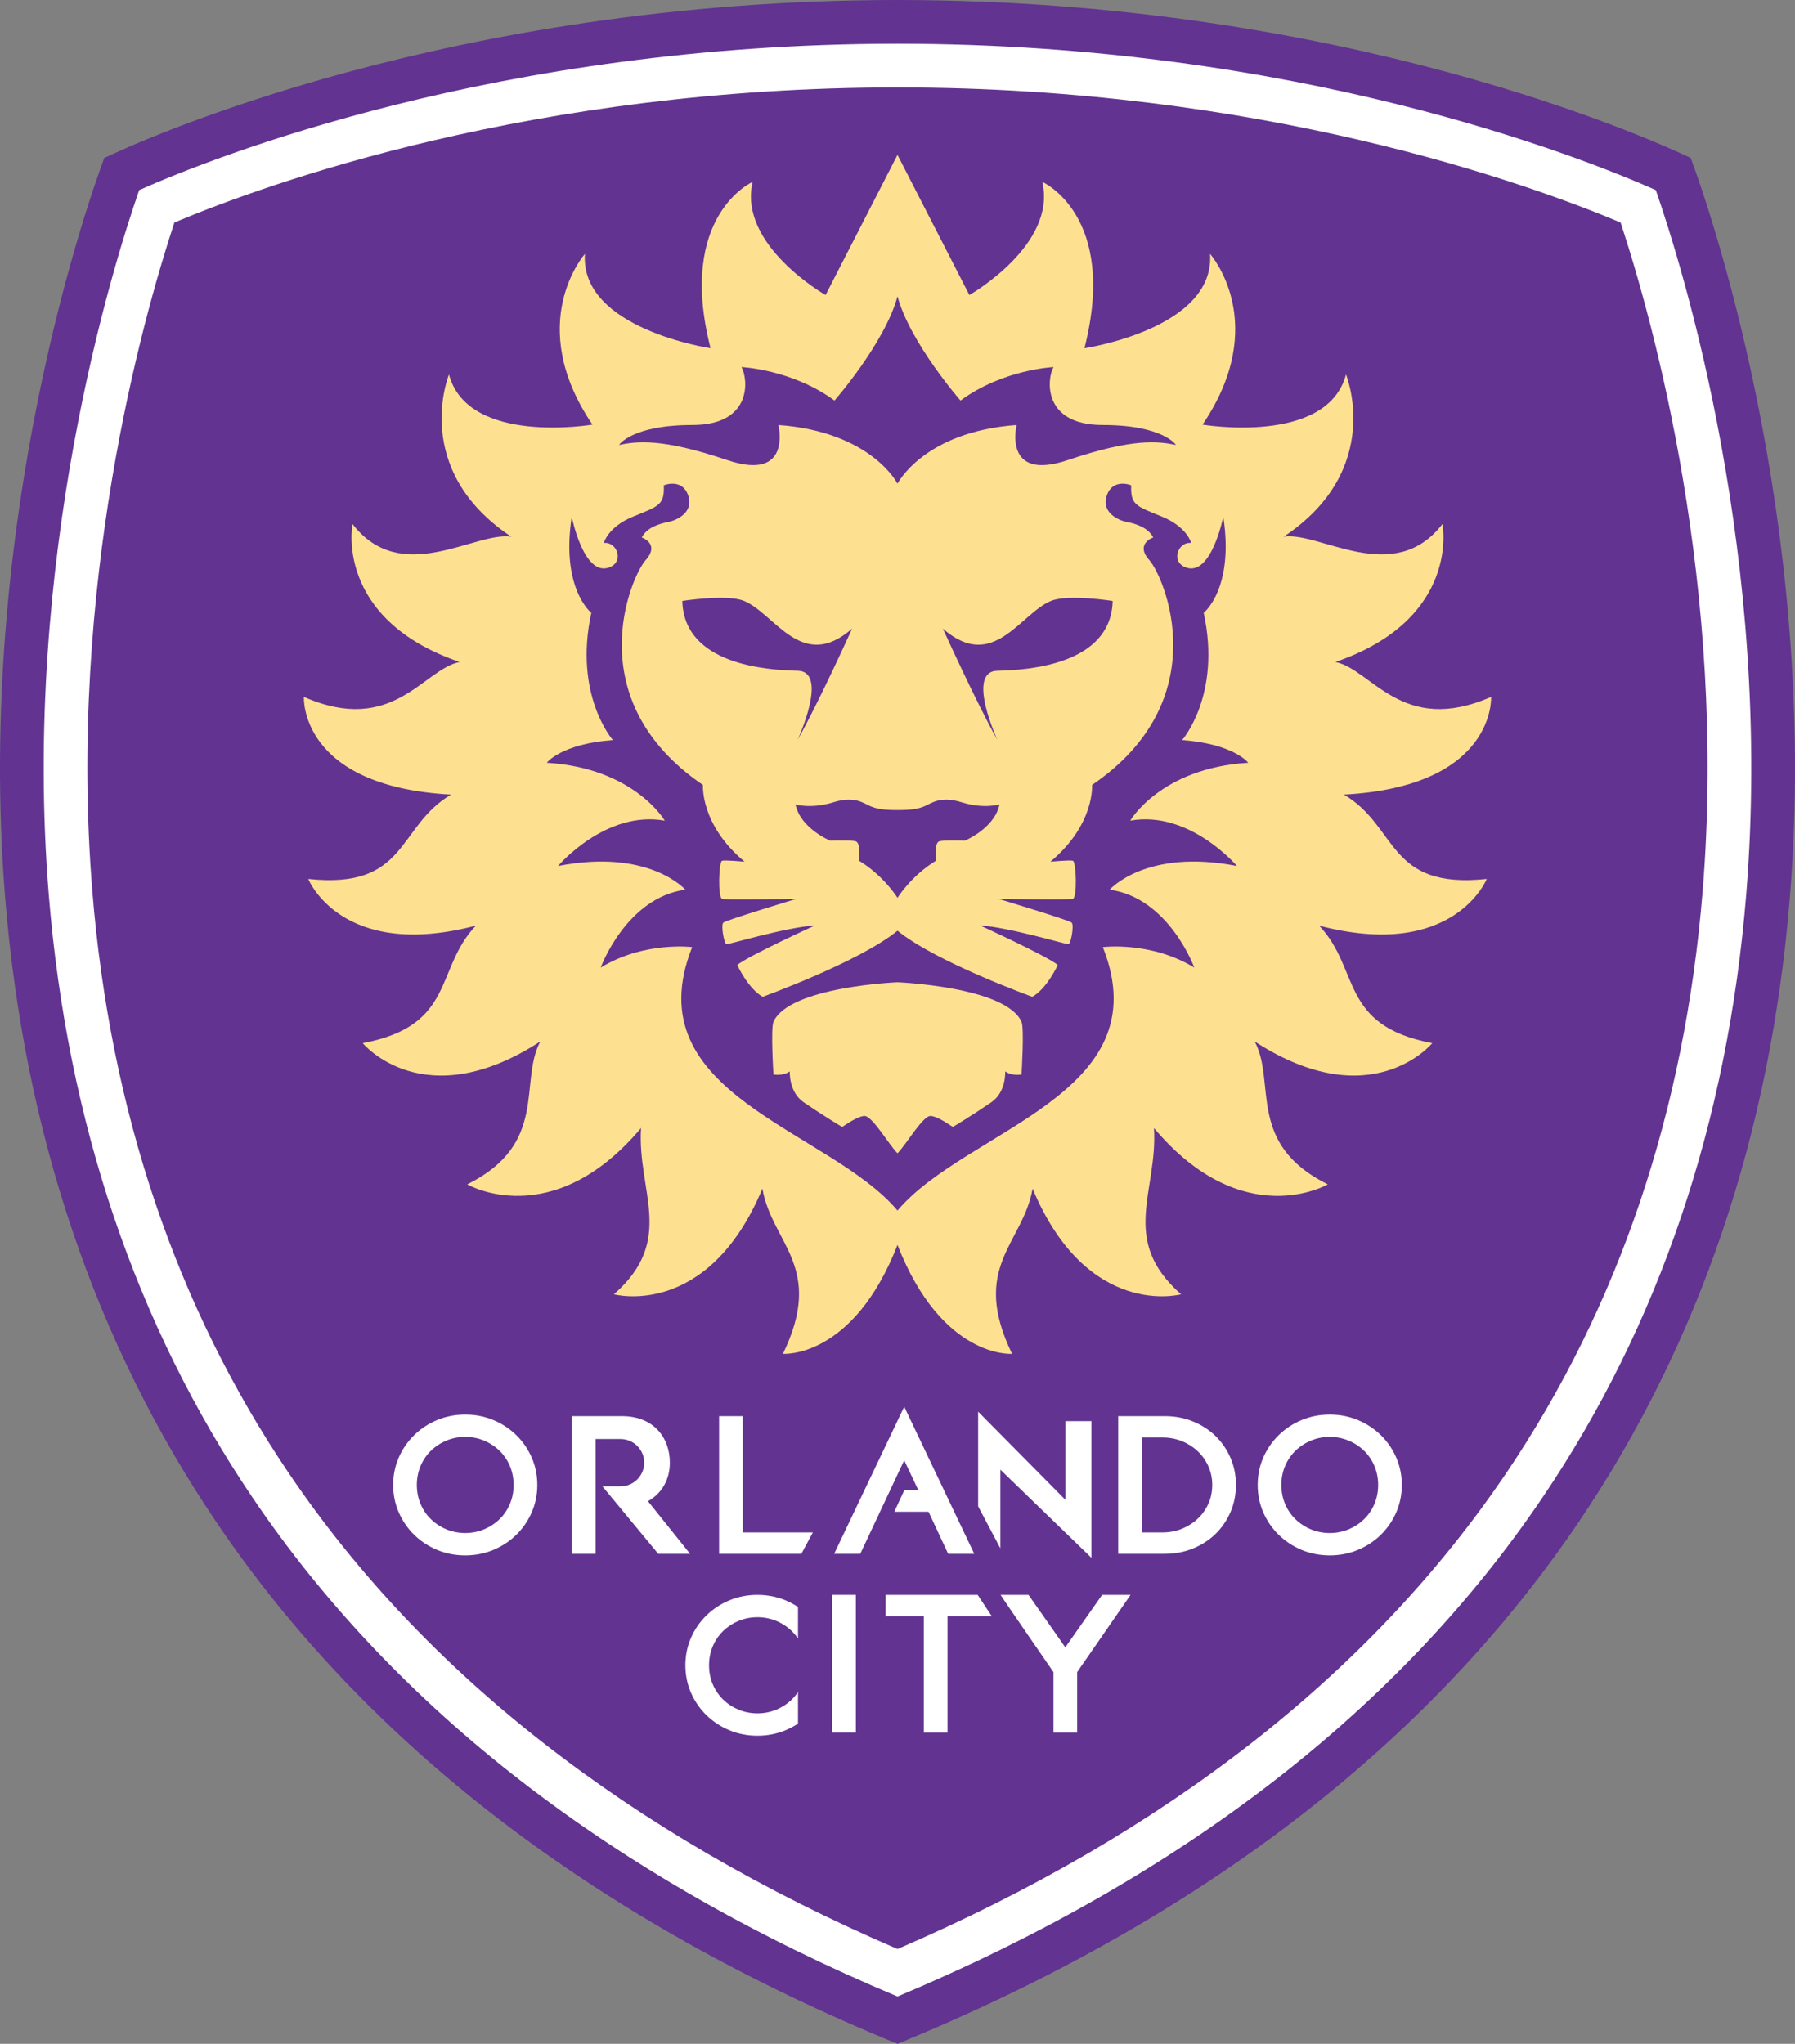 <?xml version="1.0" encoding="UTF-8"?>
<!DOCTYPE svg PUBLIC "-//W3C//DTD SVG 1.1//EN" "http://www.w3.org/Graphics/SVG/1.1/DTD/svg11.dtd">
<!-- Creator: CorelDRAW 2019 (64-Bit) -->
<svg xmlns="http://www.w3.org/2000/svg" xml:space="preserve" width="183.046mm" height="208.435mm" version="1.1" style="shape-rendering:geometricPrecision; text-rendering:geometricPrecision; image-rendering:optimizeQuality; fill-rule:evenodd; clip-rule:evenodd"
viewBox="0 0 182.903 208.273"
 xmlns:xlink="http://www.w3.org/1999/xlink"
 xmlns:xodm="http://www.corel.com/coreldraw/odm/2003">
 <rect x="0" y="0" width="182.903" height="208.273" fill="#808080" stroke="none"/>
 <defs>
  <style type="text/css">
   <![CDATA[
    .fil0 {fill:#623391}
    .fil2 {fill:#FDE191}
    .fil1 {fill:white}
   ]]>
  </style>
 </defs>
 <g id="Layer_x0020_1">
  <g id="_1017329424">
   <path class="fil0" d="M91.451 208.273c-30.701,-12.565 -54.05,-30.448 -69.403,-53.159 -12.328,-18.236 -19.567,-39.622 -21.518,-63.565 -3.147,-38.624 8.674,-71.651 10.093,-75.447 3.605,-1.726 35.045,-16.102 80.828,-16.102 45.782,0 77.222,14.377 80.828,16.102 1.419,3.795 13.24,36.822 10.094,75.446 -1.951,23.943 -9.191,45.33 -21.518,63.565 -15.353,22.711 -38.702,40.594 -69.403,53.159z"/>
   <path class="fil1" d="M91.451 203.451c-29.04,-12.184 -51.143,-29.279 -65.712,-50.832 -11.894,-17.593 -18.881,-38.262 -20.769,-61.432 -2.789,-34.227 6.48,-63.95 9.213,-71.817 7.551,-3.35 36.569,-14.915 77.268,-14.915 40.698,0 69.717,11.565 77.268,14.915 2.734,7.867 12.002,37.589 9.213,71.817 -1.887,23.17 -8.876,43.839 -20.768,61.432 -14.571,21.553 -36.674,38.648 -65.713,50.832zm0 -4.84l0 0c27.377,-11.789 48.237,-28.095 62.022,-48.486 11.458,-16.95 18.193,-36.902 20.02,-59.3 2.525,-31.008 -5.075,-58.17 -8.36,-68.15 -9.656,-4.057 -36.659,-13.765 -73.683,-13.765 -37.024,0 -64.027,9.708 -73.682,13.765 -3.284,9.98 -10.885,37.142 -8.359,68.15 1.826,22.398 8.561,42.349 20.02,59.3 13.784,20.391 34.644,36.697 62.022,48.486z"/>
   <path class="fil1" d="M52.606 146.242c-0.665,-0.65 -1.451,-1.166 -2.336,-1.536 -0.887,-0.371 -1.852,-0.558 -2.865,-0.558 -1.013,0 -1.977,0.187 -2.865,0.558 -0.884,0.369 -1.67,0.885 -2.335,1.536 -0.665,0.65 -1.194,1.418 -1.571,2.281 -0.38,0.867 -0.572,1.81 -0.572,2.801 0,0.991 0.192,1.932 0.572,2.799 0.377,0.863 0.906,1.631 1.571,2.282 0.665,0.649 1.45,1.166 2.335,1.535 0.887,0.371 1.851,0.559 2.865,0.559 1.014,0 1.978,-0.188 2.865,-0.559 0.885,-0.369 1.671,-0.886 2.336,-1.535 0.664,-0.649 1.192,-1.418 1.571,-2.282 0.38,-0.868 0.572,-1.81 0.572,-2.799 0,-0.99 -0.192,-1.932 -0.572,-2.801 -0.379,-0.864 -0.907,-1.633 -1.571,-2.281zm-0.27 5.081l0 0c0,0.689 -0.128,1.341 -0.38,1.936 -0.252,0.594 -0.606,1.116 -1.051,1.549 -0.447,0.435 -0.977,0.784 -1.578,1.036 -1.191,0.501 -2.655,0.501 -3.845,0 -0.601,-0.251 -1.131,-0.6 -1.579,-1.036 -0.445,-0.433 -0.798,-0.954 -1.05,-1.549 -0.251,-0.594 -0.38,-1.245 -0.38,-1.936 0,-0.691 0.128,-1.342 0.38,-1.936 0.252,-0.594 0.605,-1.116 1.051,-1.55 0.447,-0.435 0.977,-0.784 1.577,-1.035 0.596,-0.25 1.244,-0.378 1.923,-0.378 0.679,0 1.327,0.128 1.923,0.378 0.599,0.251 1.129,0.599 1.577,1.035 0.445,0.434 0.799,0.956 1.051,1.549 0.252,0.595 0.379,1.246 0.379,1.937z"/>
   <path class="fil1" d="M66.024 152.981c1.497,-0.846 2.23,-2.291 2.23,-3.927 0,-2.622 -1.708,-4.747 -4.887,-4.747 -0.081,0 -5.092,0 -5.092,0l0 14.032 2.412 0 0 -11.697 2.098 0c0.082,0 0.377,0 0.448,0 1.331,0 2.41,1.079 2.41,2.411 0,1.331 -1.079,2.411 -2.41,2.411 -0.067,0 -0.361,0 -0.448,0l-1.402 0 5.688 6.875 3.246 0 -4.292 -5.359z"/>
   <polygon class="fil1" points="82.828,156.161 75.685,156.161 75.685,144.307 73.273,144.307 73.273,158.339 81.655,158.339 "/>
   <polygon class="fil1" points="92.135,143.345 84.997,158.339 87.656,158.339 92.135,148.807 93.583,151.878 92.135,151.878 91.124,154.056 94.615,154.056 96.613,158.339 99.272,158.339 "/>
   <polygon class="fil1" points="101.935,149.764 111.213,158.746 111.213,144.814 108.557,144.814 108.557,152.834 99.668,143.851 99.668,153.502 101.935,157.784 "/>
   <path class="fil1" d="M123.843 146.32c-0.646,-0.623 -1.417,-1.12 -2.297,-1.476 -0.879,-0.356 -1.839,-0.537 -2.851,-0.537l-4.754 0 0 14.032 4.754 0c1.012,0 1.972,-0.181 2.851,-0.537 0.879,-0.356 1.651,-0.853 2.297,-1.476 0.644,-0.624 1.159,-1.371 1.532,-2.223 0.373,-0.854 0.562,-1.79 0.562,-2.78 0,-0.991 -0.189,-1.926 -0.562,-2.78 -0.372,-0.852 -0.888,-1.6 -1.532,-2.224zm-7.489 0.165l0 0 2.102 0c0.695,0 1.356,0.125 1.967,0.371 0.613,0.247 1.157,0.591 1.616,1.023 0.458,0.429 0.823,0.946 1.088,1.537 0.263,0.588 0.396,1.229 0.396,1.907 0,0.69 -0.133,1.335 -0.395,1.915 -0.264,0.585 -0.631,1.099 -1.089,1.529 -0.46,0.432 -1.004,0.775 -1.616,1.023 -0.61,0.245 -1.271,0.37 -1.967,0.37l-2.102 0 0 -9.676z"/>
   <path class="fil1" d="M142.269 148.523c-0.379,-0.864 -0.908,-1.633 -1.571,-2.281 -0.665,-0.65 -1.451,-1.166 -2.336,-1.536 -0.888,-0.371 -1.852,-0.558 -2.865,-0.558 -1.014,0 -1.977,0.187 -2.866,0.558 -0.884,0.369 -1.669,0.885 -2.334,1.536 -0.665,0.65 -1.194,1.418 -1.572,2.281 -0.379,0.867 -0.572,1.81 -0.572,2.801 0,0.991 0.193,1.932 0.572,2.799 0.378,0.863 0.906,1.631 1.572,2.282 0.665,0.649 1.45,1.166 2.334,1.535 0.888,0.371 1.851,0.559 2.865,0.559 1.014,0 1.979,-0.188 2.865,-0.559 0.885,-0.369 1.671,-0.886 2.336,-1.535 0.664,-0.649 1.192,-1.418 1.571,-2.282 0.379,-0.868 0.572,-1.81 0.572,-2.799 0,-0.99 -0.192,-1.932 -0.572,-2.801zm-1.841 2.801l0 0c0,0.689 -0.127,1.341 -0.379,1.936 -0.252,0.594 -0.606,1.116 -1.052,1.549 -0.447,0.435 -0.977,0.784 -1.577,1.036 -1.193,0.501 -2.656,0.501 -3.847,0 -0.601,-0.251 -1.131,-0.6 -1.577,-1.036 -0.445,-0.433 -0.799,-0.954 -1.051,-1.549 -0.251,-0.594 -0.38,-1.245 -0.38,-1.936 0,-0.691 0.128,-1.342 0.38,-1.936 0.252,-0.594 0.606,-1.116 1.051,-1.55 0.447,-0.435 0.978,-0.784 1.577,-1.035 0.597,-0.25 1.244,-0.378 1.923,-0.378 0.68,0 1.327,0.128 1.924,0.378 0.599,0.251 1.129,0.599 1.577,1.035 0.446,0.434 0.799,0.956 1.052,1.549 0.252,0.595 0.379,1.246 0.379,1.937z"/>
   <path class="fil1" d="M81.312 172.417c-0.184,0.279 -0.393,0.537 -0.631,0.768 -0.447,0.435 -0.978,0.784 -1.578,1.035 -1.192,0.501 -2.655,0.501 -3.846,0 -0.601,-0.252 -1.132,-0.601 -1.578,-1.036 -0.445,-0.433 -0.799,-0.954 -1.051,-1.549 -0.251,-0.594 -0.379,-1.245 -0.379,-1.936 0,-0.69 0.128,-1.342 0.379,-1.936 0.252,-0.593 0.606,-1.115 1.051,-1.549 0.448,-0.435 0.978,-0.784 1.578,-1.036 0.596,-0.25 1.243,-0.377 1.923,-0.377 0.68,0 1.327,0.127 1.924,0.377 0.599,0.252 1.129,0.6 1.577,1.036 0.238,0.231 0.447,0.49 0.631,0.769l0 -3.226c-0.395,-0.261 -0.818,-0.486 -1.266,-0.675 -0.888,-0.37 -1.852,-0.558 -2.865,-0.558 -1.013,0 -1.977,0.188 -2.865,0.558 -0.885,0.37 -1.67,0.886 -2.335,1.536 -0.665,0.65 -1.194,1.417 -1.571,2.281 -0.38,0.868 -0.572,1.81 -0.572,2.8 0,0.99 0.193,1.933 0.572,2.8 0.378,0.863 0.906,1.631 1.571,2.281 0.665,0.65 1.451,1.166 2.335,1.536 0.887,0.371 1.851,0.559 2.865,0.559 1.014,0 1.978,-0.188 2.865,-0.559 0.448,-0.187 0.872,-0.414 1.267,-0.675l0 -3.225z"/>
   <polygon class="fil1" points="84.799,176.557 87.212,176.557 87.212,162.524 84.799,162.524 "/>
   <polygon class="fil1" points="99.619,162.524 90.241,162.524 90.241,164.702 94.135,164.702 94.135,176.557 96.547,176.557 96.547,164.702 101.06,164.702 "/>
   <path class="fil1" d="M112.301 162.524l-3.75 5.346 -3.75 -5.346 -2.85 0c0.078,0.16 5.394,7.871 5.394,7.871l0 6.162 2.412 0 0 -6.162 5.443 -7.871 -2.899 0z"/>
   <path class="fil2" d="M136.939 80.973c15.51,-0.837 14.999,-9.956 14.999,-9.956 -9.086,3.98 -12.148,-2.802 -15.866,-3.558 12.816,-4.405 10.912,-14.059 10.912,-14.059 -4.985,6.444 -12.514,0.735 -16.178,1.29 10.311,-6.853 6.347,-16.529 6.347,-16.529 -1.933,7.259 -14.62,5.109 -14.62,5.109 7.019,-10.359 0.767,-17.399 0.767,-17.399 0.525,7.642 -12.8,9.615 -12.8,9.615 3.457,-13.539 -4.295,-16.955 -4.295,-16.955 1.535,6.439 -7.429,11.534 -7.429,11.534l-7.326 -14.285 -7.326 14.285c0,0 -8.964,-5.095 -7.43,-11.534 0,0 -7.75,3.416 -4.293,16.955 0,0 -13.325,-1.973 -12.799,-9.615 0,0 -6.253,7.041 0.767,17.399 0,0 -12.685,2.151 -14.62,-5.109 0,0 -3.965,9.676 6.347,16.529 -3.664,-0.555 -11.194,5.153 -16.179,-1.29 0,0 -1.902,9.654 10.914,14.059 -3.719,0.756 -6.78,7.537 -15.866,3.558 0,0 -0.511,9.119 14.998,9.956 -5.557,3.266 -4.363,9.68 -14.553,8.595 0,0 3.341,8.361 17.078,4.757 -4.215,4.433 -2.03,10.182 -11.527,11.976 0,0 6.193,7.547 18.094,-0.17 -2.222,4.152 0.899,10.417 -7.444,14.559 0,0 8.631,5.033 17.707,-5.738 -0.403,6.494 3.569,11.375 -2.763,16.941 0,0 9.538,2.598 15.13,-10.763 0.986,5.629 6.397,7.939 2.092,16.831 0,0 7.129,0.549 11.674,-11.099 4.544,11.647 11.674,11.099 11.674,11.099 -4.305,-8.892 1.106,-11.202 2.092,-16.831 5.593,13.362 15.131,10.763 15.131,10.763 -6.333,-5.567 -2.361,-10.447 -2.763,-16.941 9.076,10.772 17.707,5.738 17.707,5.738 -8.343,-4.144 -5.221,-10.409 -7.444,-14.559 11.901,7.717 18.094,0.17 18.094,0.17 -9.495,-1.794 -7.311,-7.543 -11.526,-11.976 13.736,3.604 17.077,-4.757 17.077,-4.757 -10.19,1.085 -8.997,-5.329 -14.554,-8.595zm-66.376 -37.665l0 0c6.187,0 5.654,-4.786 4.989,-5.901 0,0 5.157,0.23 9.48,3.41 0,0 5.156,-5.901 6.42,-10.622 1.264,4.721 6.419,10.622 6.419,10.622 4.324,-3.18 9.48,-3.41 9.48,-3.41 -0.665,1.115 -1.197,5.901 4.99,5.901 6.186,0 7.484,2.032 7.484,2.032 -1.795,-0.36 -4.323,-0.72 -11.01,1.542 -6.686,2.261 -5.222,-3.574 -5.222,-3.574 -9.48,0.689 -12.141,5.981 -12.141,5.981 0,0 -2.66,-5.292 -12.141,-5.981 0,0 1.464,5.835 -5.222,3.574 -6.686,-2.262 -9.214,-1.902 -11.01,-1.542 0,0 1.297,-2.032 7.484,-2.032zm24.847 44.376l0 0c-2.595,1.574 -3.958,3.811 -3.958,3.811 0,0 -1.364,-2.237 -3.958,-3.811 0,0 0.3,-1.844 -0.35,-1.966 -0.648,-0.122 -2.545,-0.049 -2.545,-0.049 0,0 -3.018,-1.229 -3.542,-3.688 0,0 1.647,0.467 3.842,-0.221 2.195,-0.689 3.093,0.099 3.791,0.394 0.699,0.295 1.431,0.393 2.761,0.393 1.331,0 2.063,-0.099 2.761,-0.393 0.698,-0.295 1.597,-1.083 3.792,-0.394 2.196,0.688 3.842,0.221 3.842,0.221 -0.524,2.458 -3.543,3.688 -3.543,3.688 0,0 -1.895,-0.073 -2.543,0.049 -0.649,0.122 -0.349,1.966 -0.349,1.966zm-14.137 -19.332l0 0c-3.226,-0.065 -11.442,-0.655 -11.742,-6.949l0 -0.164c0,0 4.551,-0.72 6.287,0 3.16,1.31 5.887,7.31 11.01,2.818 0,0 -3.426,7.573 -5.555,11.342 0,0 3.227,-6.982 0,-7.048zm20.356 0l0 0c-3.226,0.066 0,7.048 0,7.048 -2.128,-3.769 -5.554,-11.342 -5.554,-11.342 5.122,4.491 7.85,-1.508 11.01,-2.818 1.735,-0.72 6.287,0 6.287,0l0 0.164c-0.3,6.294 -8.515,6.883 -11.742,6.949zm24.416 19.898l0 0c-9.281,-1.819 -12.973,2.41 -12.973,2.41 6.037,0.836 8.623,7.941 8.623,7.941 -4.424,-2.705 -9.322,-2.089 -9.322,-2.089 5.988,15.071 -13.946,18.562 -20.922,26.847 -6.977,-8.285 -26.909,-11.776 -20.921,-26.847 0,0 -4.899,-0.615 -9.322,2.089 0,0 2.586,-7.105 8.623,-7.941 0,0 -3.692,-4.229 -12.972,-2.41 0,0 4.84,-5.704 10.877,-4.623 0,0 -3.093,-5.359 -12.024,-5.9 0,0 1.447,-1.917 6.736,-2.311 0,0 -4.025,-4.573 -2.196,-12.965 0,0 -3.127,-2.457 -1.995,-9.8 0,0 1.18,5.953 3.692,5.213 1.746,-0.516 0.947,-2.697 -0.424,-2.533 0,0 0.399,-1.623 2.968,-2.68 2.57,-1.057 3.243,-1.156 3.143,-3.196 0,0 1.821,-0.762 2.47,0.984 0.649,1.746 -1.123,2.582 -2.021,2.754 -0.898,0.172 -2.145,0.541 -2.694,1.574 0,0 1.896,0.639 0.399,2.311 -1.496,1.671 -6.935,14.21 5.838,22.913 0,0 -0.299,4.032 4.241,7.818 0,0 -1.946,-0.18 -2.287,-0.098 -0.341,0.082 -0.457,3.753 0,3.885 0.457,0.131 7.575,0 7.575,0 0,0 -7.168,2.164 -7.448,2.417 -0.28,0.254 0.081,2.172 0.314,2.205 0.233,0.033 6.037,-1.721 9.031,-1.917 0,0 -6.786,3.097 -7.934,4.031 0,0 1.098,2.41 2.594,3.246 0,0 9.813,-3.541 13.738,-6.737 3.924,3.196 13.737,6.737 13.737,6.737 1.497,-0.836 2.595,-3.246 2.595,-3.246 -1.149,-0.934 -7.934,-4.031 -7.934,-4.031 2.994,0.196 8.798,1.95 9.031,1.917 0.233,-0.033 0.594,-1.951 0.314,-2.205 -0.281,-0.253 -7.449,-2.417 -7.449,-2.417 0,0 7.118,0.131 7.575,0 0.458,-0.132 0.341,-3.803 0,-3.885 -0.341,-0.082 -2.287,0.098 -2.287,0.098 4.54,-3.786 4.241,-7.818 4.241,-7.818 12.773,-8.704 7.334,-21.242 5.837,-22.913 -1.496,-1.672 0.4,-2.311 0.4,-2.311 -0.549,-1.033 -1.796,-1.401 -2.694,-1.574 -0.898,-0.172 -2.669,-1.008 -2.021,-2.754 0.649,-1.746 2.47,-0.984 2.47,-0.984 -0.099,2.041 0.574,2.139 3.143,3.196 2.57,1.057 2.969,2.68 2.969,2.68 -1.372,-0.165 -2.17,2.016 -0.424,2.533 2.512,0.742 3.692,-5.213 3.692,-5.213 1.131,7.343 -1.996,9.8 -1.996,9.8 1.829,8.392 -2.196,12.965 -2.196,12.965 5.289,0.393 6.736,2.311 6.736,2.311 -8.931,0.541 -12.024,5.9 -12.024,5.9 6.038,-1.081 10.877,4.623 10.877,4.623z"/>
   <path class="fil2" d="M91.451 100.096c0,0 -11.056,0.446 -12.639,4.036 -0.291,0.658 0,5.359 0,5.359 0,0 0.931,0.197 1.663,-0.311 0,0 -0.116,2.081 1.397,3.131 1.513,1.049 3.892,2.524 3.942,2.524 0.05,0 1.447,-1.049 2.245,-1.115 0.798,-0.065 2.528,2.95 3.393,3.802 0.864,-0.852 2.594,-3.867 3.392,-3.802 0.799,0.066 2.196,1.115 2.246,1.115 0.05,0 2.428,-1.475 3.941,-2.524 1.514,-1.049 1.397,-3.131 1.397,-3.131 0.732,0.508 1.663,0.311 1.663,0.311 0,0 0.291,-4.702 0,-5.359 -1.584,-3.59 -12.639,-4.036 -12.639,-4.036z"/>
  </g>
 </g>
</svg>
